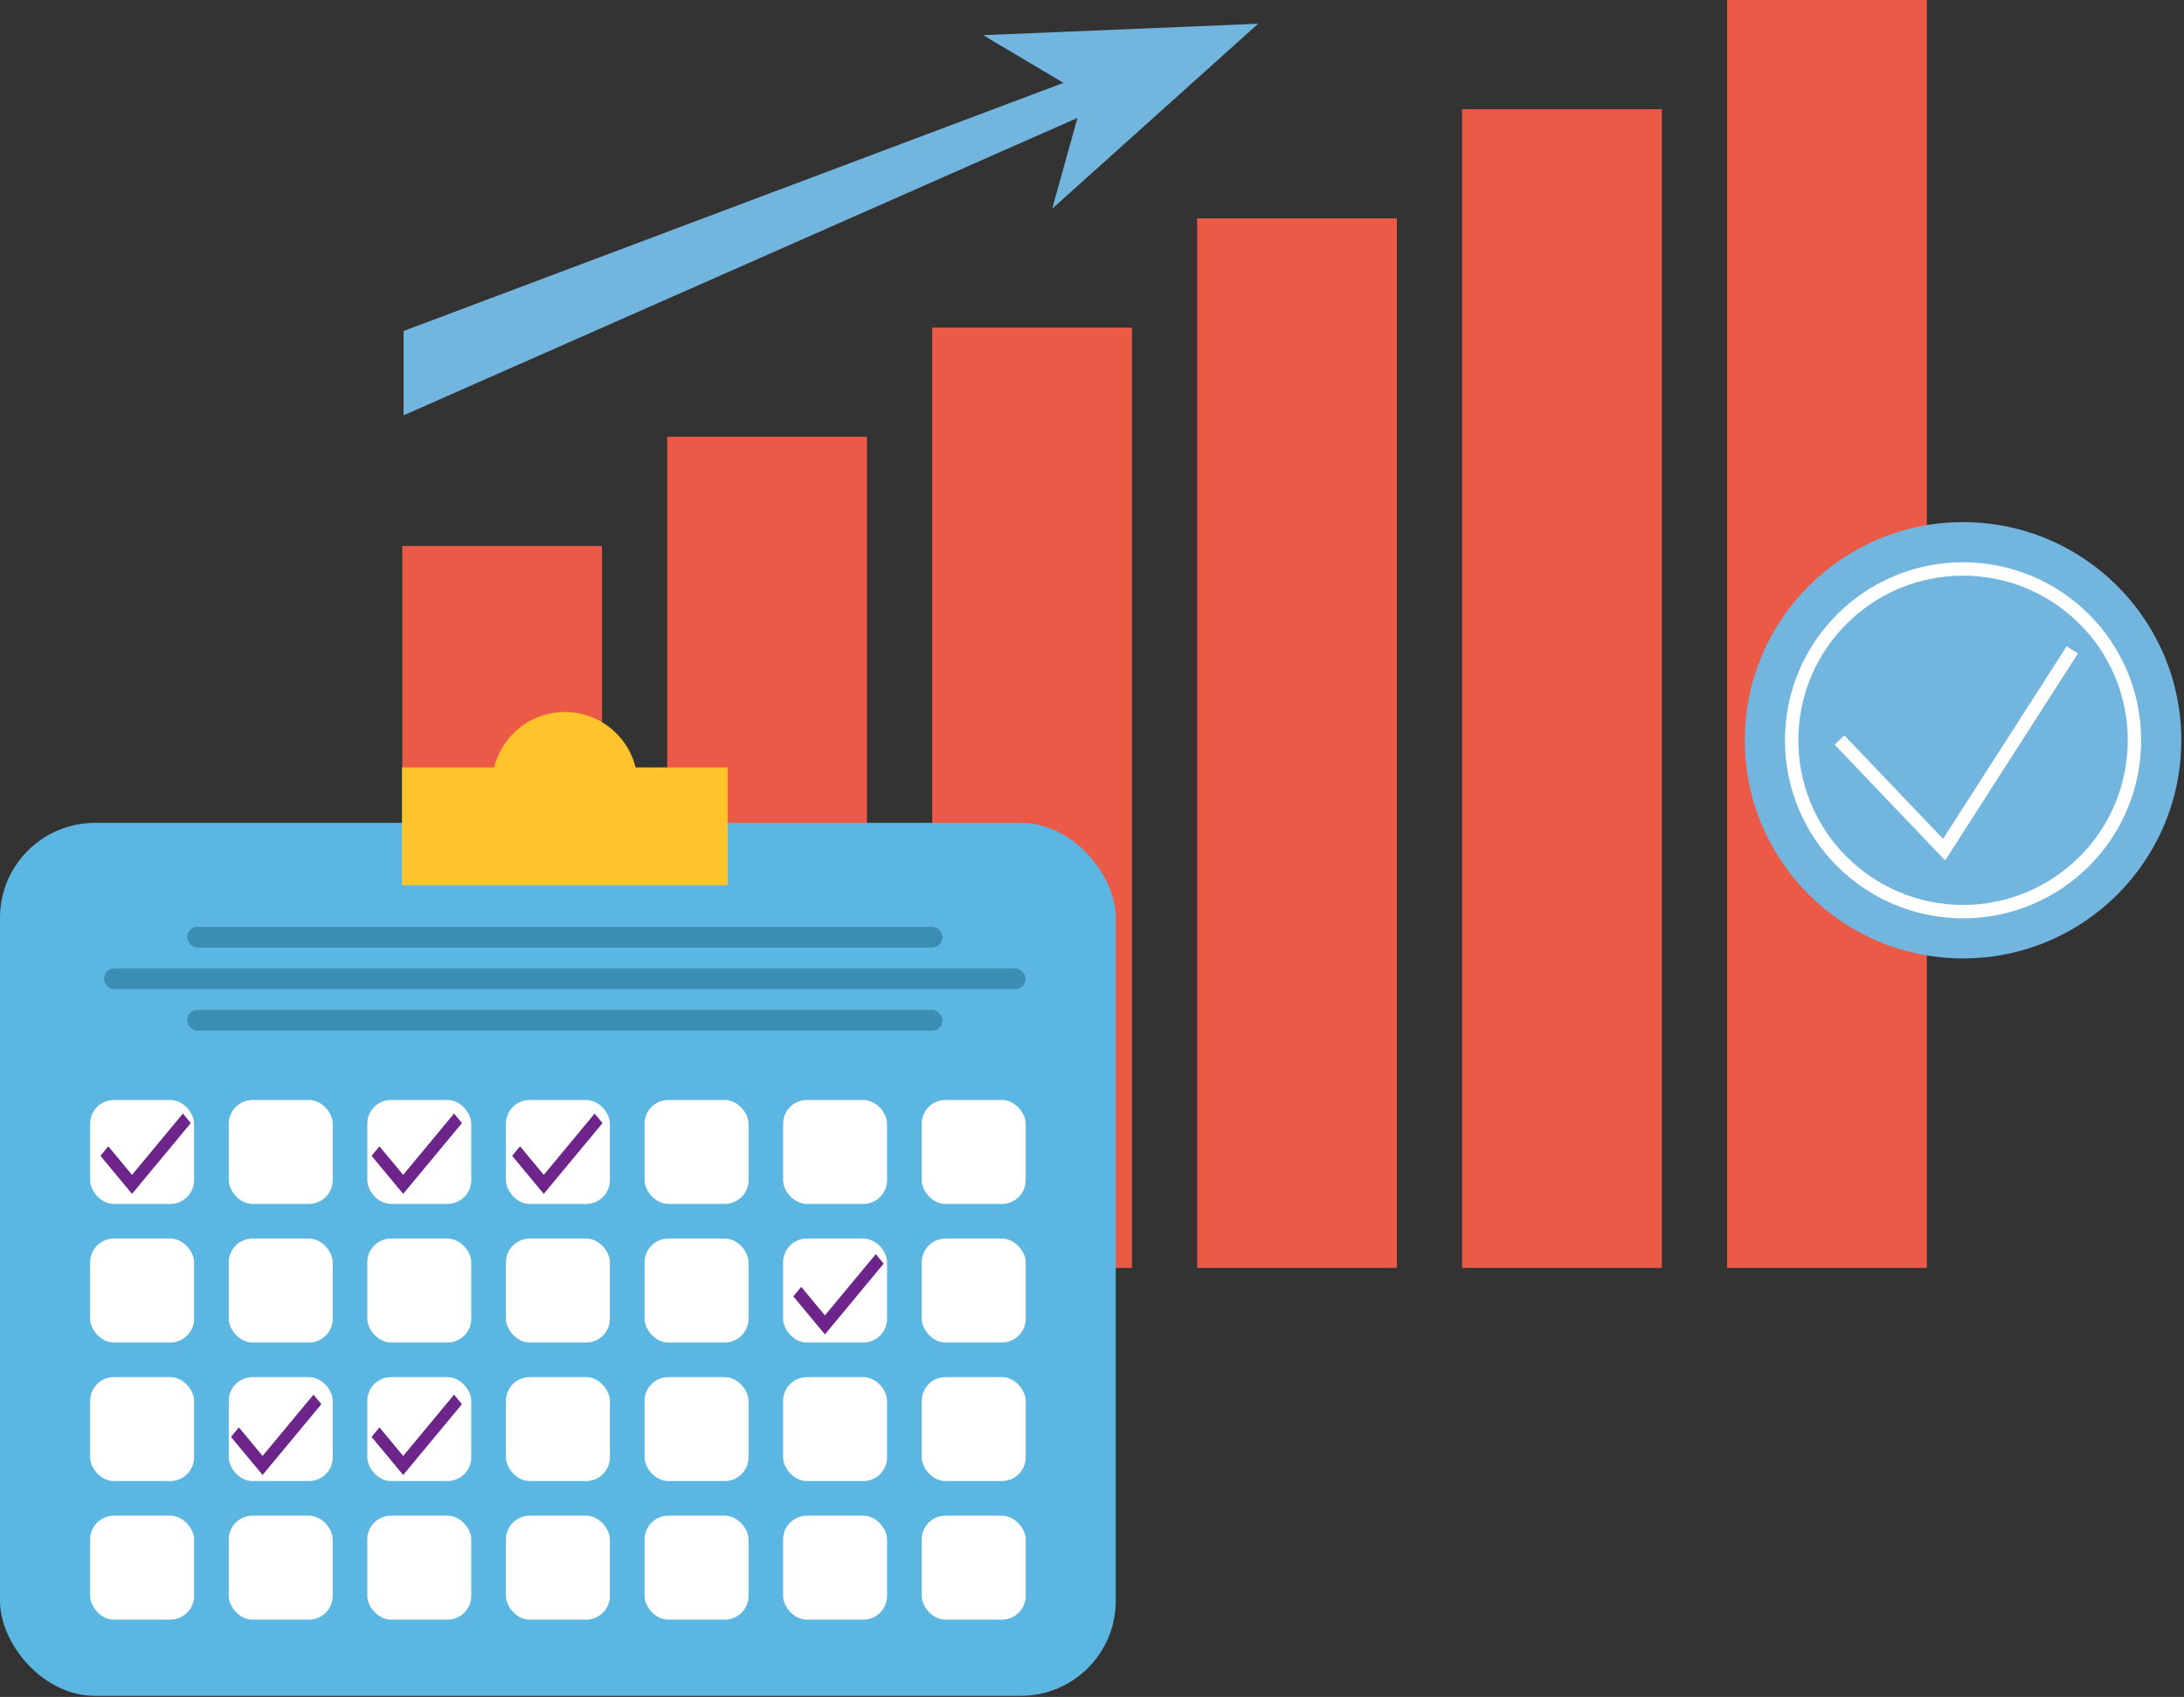 <?xml version="1.0" encoding="UTF-8"?> <svg xmlns="http://www.w3.org/2000/svg" width="184" height="143" viewBox="0 0 184 143" fill="none"><rect x="0" y="0" width="184" height="143" fill="#333333" stroke="none"/><path d="M162.336 0H145.508V106.846H162.336V0Z" fill="#EB5A46"></path><path d="M140.008 9.201H123.18V106.846H140.008V9.201Z" fill="#EB5A46"></path><path d="M117.688 18.402H100.859V106.845H117.688V18.402Z" fill="#EB5A46"></path><path d="M95.368 27.605H78.539V106.846H95.368V27.605Z" fill="#EB5A46"></path><path d="M73.039 36.807H56.211V106.846H73.039V36.807Z" fill="#EB5A46"></path><path d="M50.719 106.851L33.891 111.336V46.008H50.719V106.851Z" fill="#EB5A46"></path><path d="M88.646 17.586L90.775 9.936L34 35V27.893L89.597 6.983L82.828 2.964L106 2L88.646 17.586Z" fill="#72B6DF"></path><path d="M165.386 80.765C175.54 80.765 183.771 72.535 183.771 62.383C183.771 52.23 175.54 44 165.386 44C155.231 44 147 52.23 147 62.383C147 72.535 155.231 80.765 165.386 80.765Z" fill="#72B6DF"></path><path d="M154.977 62.364L163.79 71.599L174.589 54.766" stroke="white" stroke-width="1.128" stroke-miterlimit="10"></path><path d="M165.386 76.821C173.361 76.821 179.826 70.357 179.826 62.383C179.826 54.409 173.361 47.945 165.386 47.945C157.41 47.945 150.945 54.409 150.945 62.383C150.945 70.357 157.41 76.821 165.386 76.821Z" stroke="white" stroke-width="1.128" stroke-miterlimit="10"></path><rect y="69.342" width="94" height="73.565" rx="8" fill="#5BB7E2"></rect><rect x="33.867" y="64.67" width="27.441" height="9.925" fill="#FFC42B"></rect><circle cx="47.591" cy="66.13" r="6.13" fill="#FFC42B"></circle><rect x="7.594" y="92.695" width="8.758" height="8.758" rx="2" fill="white"></rect><rect x="19.273" y="92.695" width="8.758" height="8.758" rx="2" fill="white"></rect><rect x="30.945" y="92.695" width="8.758" height="8.758" rx="2" fill="white"></rect><rect x="42.625" y="92.695" width="8.758" height="8.758" rx="2" fill="white"></rect><rect x="54.305" y="92.695" width="8.758" height="8.758" rx="2" fill="white"></rect><rect x="65.977" y="92.695" width="8.758" height="8.758" rx="2" fill="white"></rect><rect x="77.656" y="92.695" width="8.758" height="8.758" rx="2" fill="white"></rect><rect x="7.594" y="104.373" width="8.758" height="8.758" rx="2" fill="white"></rect><rect x="19.273" y="104.373" width="8.758" height="8.758" rx="2" fill="white"></rect><rect x="30.945" y="104.373" width="8.758" height="8.758" rx="2" fill="white"></rect><rect x="42.625" y="104.373" width="8.758" height="8.758" rx="2" fill="white"></rect><rect x="54.305" y="104.373" width="8.758" height="8.758" rx="2" fill="white"></rect><rect x="65.977" y="104.373" width="8.758" height="8.758" rx="2" fill="white"></rect><rect x="77.656" y="104.373" width="8.758" height="8.758" rx="2" fill="white"></rect><rect x="7.594" y="116.049" width="8.758" height="8.758" rx="2" fill="white"></rect><rect x="19.273" y="116.049" width="8.758" height="8.758" rx="2" fill="white"></rect><rect x="30.945" y="116.049" width="8.758" height="8.758" rx="2" fill="white"></rect><rect x="42.625" y="116.049" width="8.758" height="8.758" rx="2" fill="white"></rect><rect x="54.305" y="116.049" width="8.758" height="8.758" rx="2" fill="white"></rect><rect x="65.977" y="116.049" width="8.758" height="8.758" rx="2" fill="white"></rect><rect x="77.656" y="116.049" width="8.758" height="8.758" rx="2" fill="white"></rect><rect x="7.594" y="127.727" width="8.758" height="8.758" rx="2" fill="white"></rect><rect x="19.273" y="127.727" width="8.758" height="8.758" rx="2" fill="white"></rect><rect x="30.945" y="127.727" width="8.758" height="8.758" rx="2" fill="white"></rect><rect x="42.625" y="127.727" width="8.758" height="8.758" rx="2" fill="white"></rect><rect x="54.305" y="127.727" width="8.758" height="8.758" rx="2" fill="white"></rect><rect x="65.977" y="127.727" width="8.758" height="8.758" rx="2" fill="white"></rect><rect x="77.656" y="127.727" width="8.758" height="8.758" rx="2" fill="white"></rect><rect x="15.766" y="78.1" width="63.64" height="1.752" rx="0.876" fill="#3B8DB4"></rect><rect x="15.766" y="85.106" width="63.64" height="1.752" rx="0.876" fill="#3B8DB4"></rect><rect x="8.758" y="81.602" width="77.652" height="1.752" rx="0.876" fill="#3B8DB4"></rect><path d="M11.123 100.608L8.461 97.4L9.127 96.598L11.123 99.004L15.409 93.84L16.075 94.642L11.123 100.608Z" fill="#6E258B"></path><path d="M33.967 100.608L31.305 97.4L31.97 96.598L33.967 99.004L38.253 93.84L38.919 94.642L33.967 100.608Z" fill="#6E258B"></path><path d="M22.123 124.295L19.461 121.087L20.127 120.285L22.123 122.691L26.409 117.527L27.075 118.329L22.123 124.295Z" fill="#6E258B"></path><path d="M45.811 100.608L43.148 97.4L43.814 96.598L45.811 99.004L50.097 93.84L50.762 94.642L45.811 100.608Z" fill="#6E258B"></path><path d="M33.967 124.295L31.305 121.087L31.97 120.285L33.967 122.691L38.253 117.527L38.919 118.329L33.967 124.295Z" fill="#6E258B"></path><path d="M69.499 112.451L66.836 109.243L67.502 108.441L69.499 110.847L73.784 105.684L74.45 106.486L69.499 112.451Z" fill="#6E258B"></path></svg> 